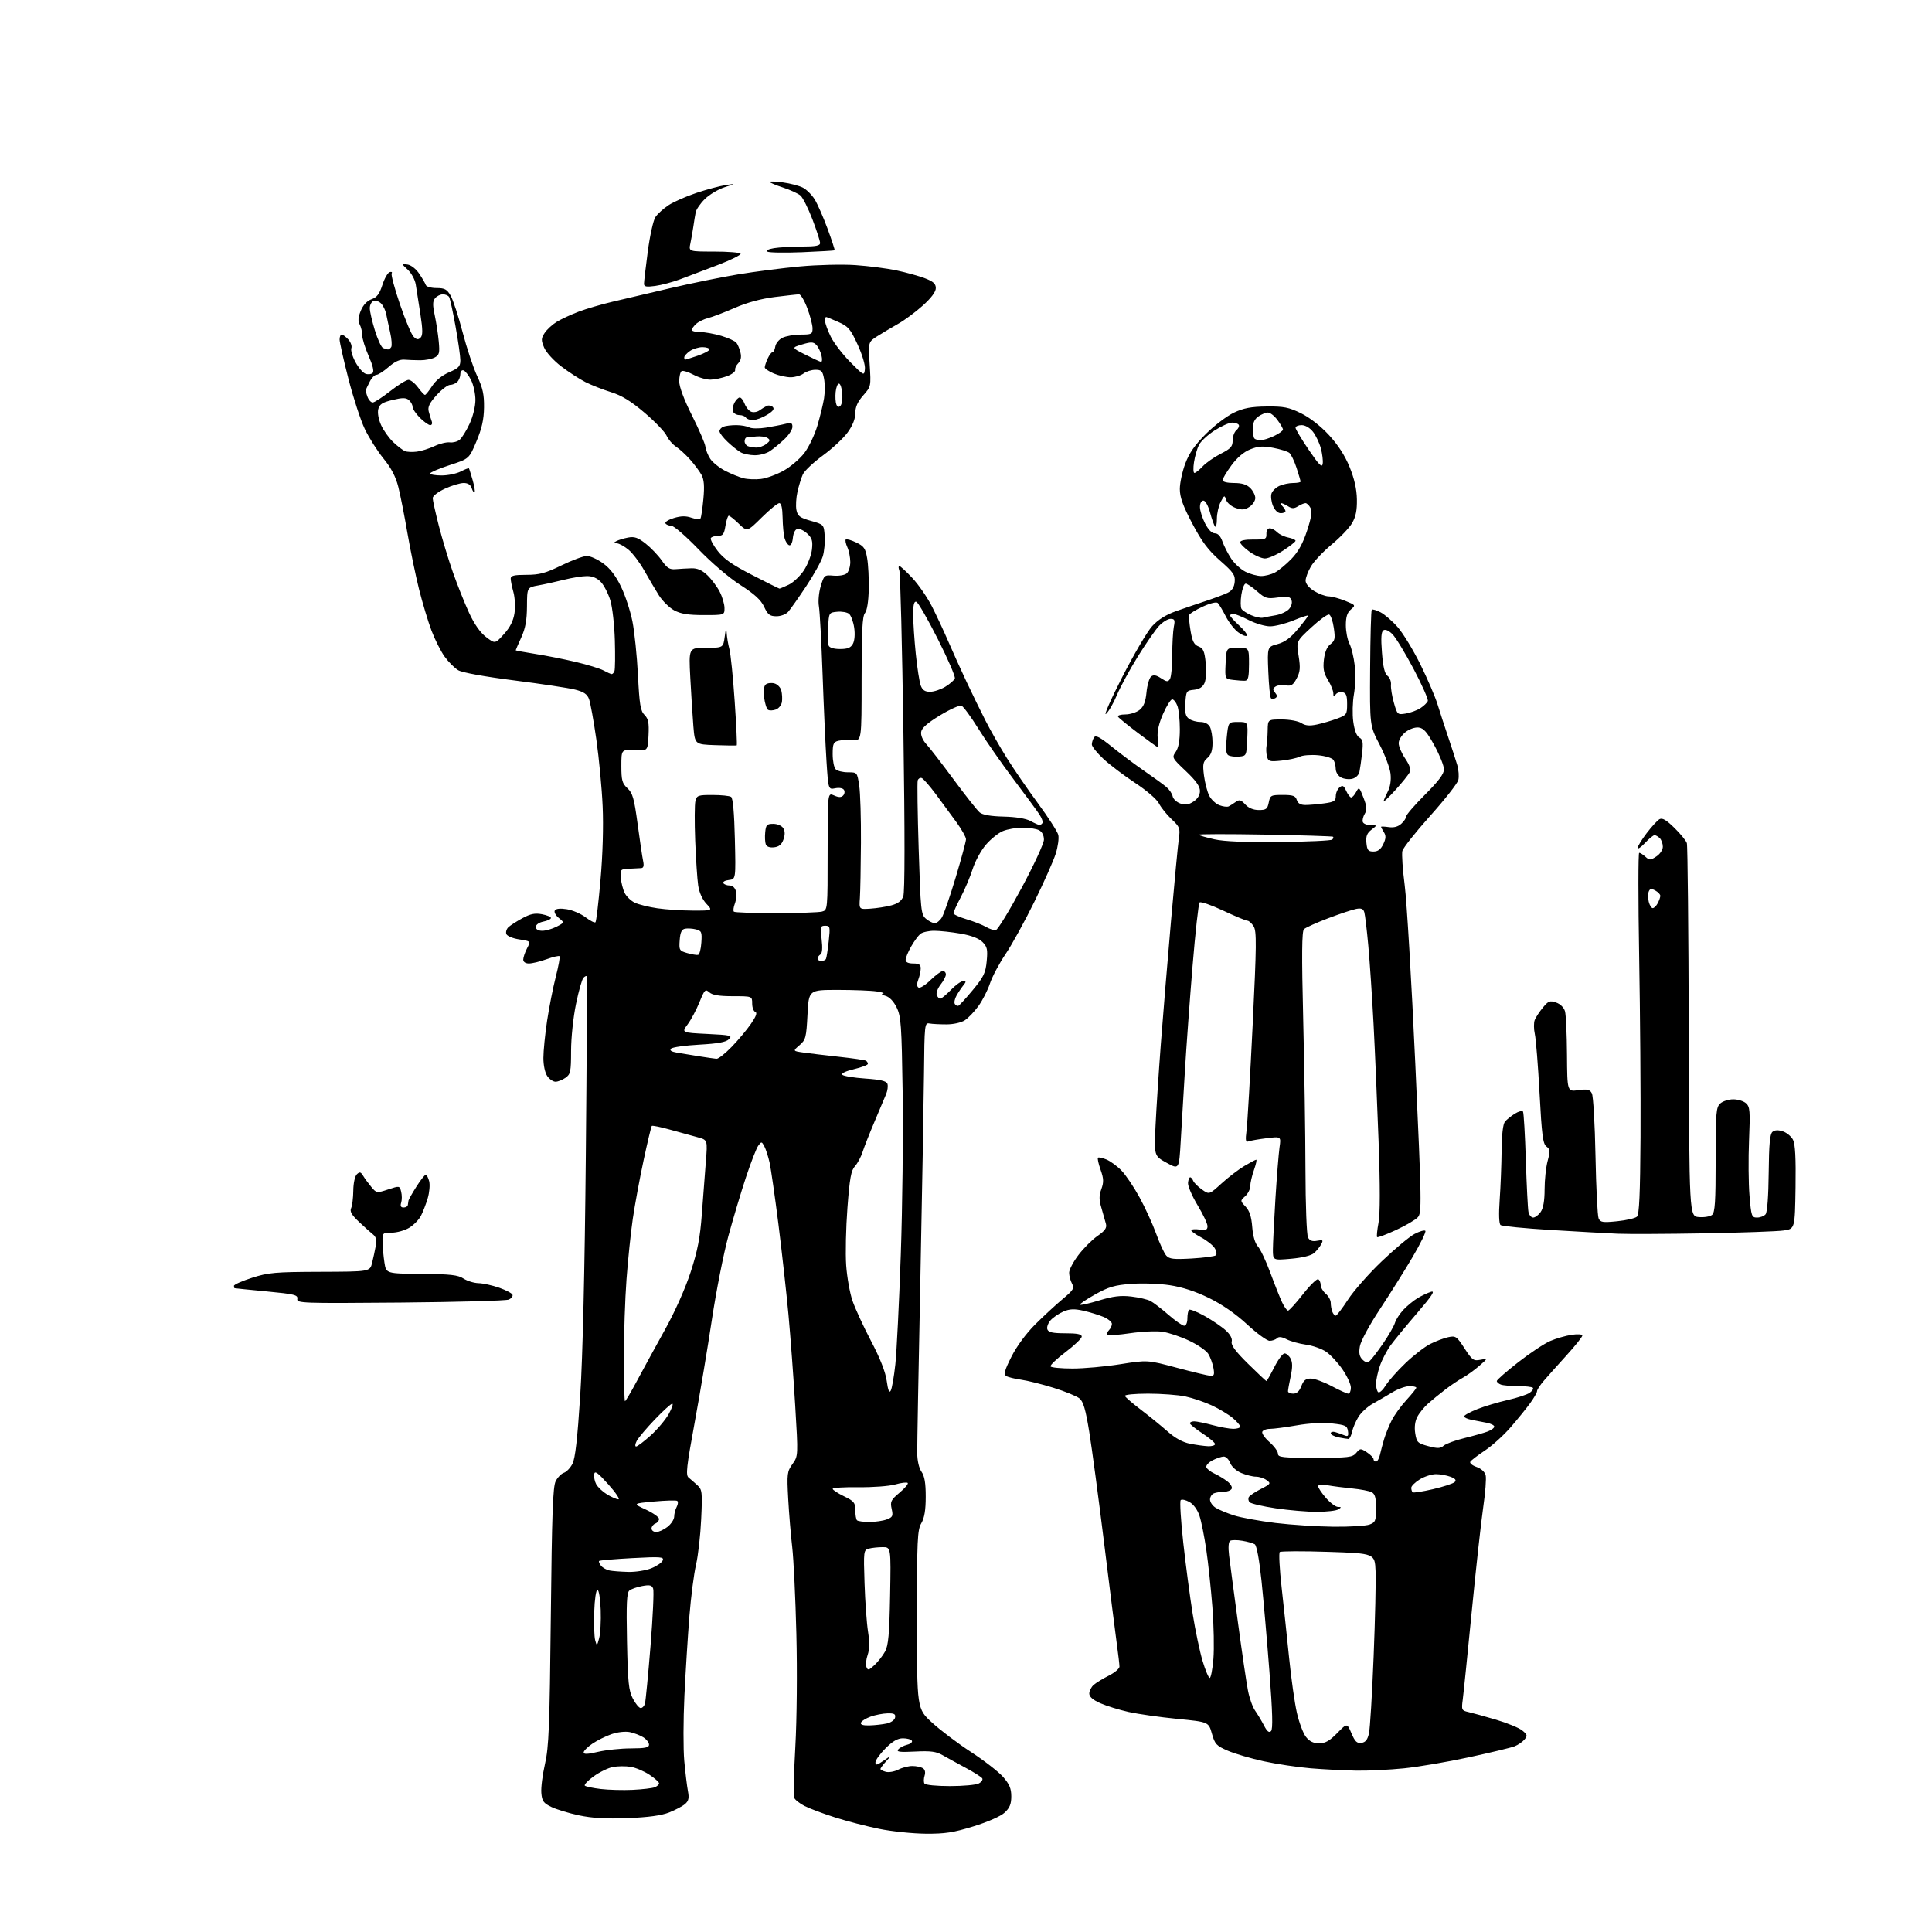 <?xml version="1.0" encoding="UTF-8" standalone="no"?>
<svg 
  version="1.1" 
  xmlns="http://www.w3.org/2000/svg" 
  xmlns:xlink="http://www.w3.org/1999/xlink" 
  xmlns:svg="http://www.w3.org/2000/svg"
  xmlns:rdf="http://www.w3.org/1999/02/22-rdf-syntax-ns#"
  xmlns:cc="http://creativecommons.org/ns#"
  xmlns:dc="http://purl.org/dc/elements/1.1/"
  viewBox="0 0 768 768"
  width="768"
  height="768"
>
<style>svg {background-color: white; }</style>"
<path stroke="none" fill="black" fill-rule="evenodd" d="M367.89,728.92C362.73,728.87 354.45,728.01 349.50,727.00C344.55,726.00 336.68,723.96 332.00,722.47C327.32,720.99 321.87,718.94 319.87,717.93C317.88,716.91 315.99,715.42 315.68,714.60C315.36,713.78 315.58,704.65 316.16,694.31C316.76,683.59 316.94,664.32 316.57,649.50C316.22,635.20 315.47,619.67 314.92,615.00C314.37,610.33 313.65,601.70 313.33,595.83C312.79,585.83 312.89,584.96 315.03,581.96C317.31,578.75 317.31,578.75 316.10,558.63C315.44,547.56 314.23,531.30 313.42,522.50C312.60,513.70 310.80,497.50 309.42,486.50C308.03,475.50 306.45,464.53 305.92,462.12C305.38,459.72 304.44,456.82 303.84,455.69C302.78,453.72 302.68,453.71 301.40,455.46C300.67,456.47 298.49,462.06 296.56,467.89C294.62,473.73 291.47,484.26 289.55,491.30C287.63,498.35 284.69,513.28 283.00,524.50C281.31,535.72 278.22,554.20 276.13,565.56C272.89,583.14 272.54,586.40 273.73,587.36C274.51,587.99 276.07,589.35 277.20,590.38C279.12,592.13 279.23,593.06 278.73,603.88C278.44,610.27 277.52,618.42 276.68,622.00C275.84,625.58 274.66,634.80 274.04,642.50C273.43,650.20 272.54,664.38 272.07,674.00C271.61,683.62 271.58,695.33 272.01,700.00C272.44,704.67 273.10,710.09 273.47,712.03C273.99,714.77 273.73,715.91 272.32,717.13C271.32,717.99 268.48,719.49 266.00,720.48C262.91,721.70 257.74,722.41 249.50,722.73C240.87,723.06 235.43,722.75 230.14,721.63C226.10,720.77 221.15,719.26 219.14,718.28C216.03,716.76 215.45,715.95 215.19,712.70C215.01,710.61 215.67,705.44 216.64,701.20C218.17,694.57 218.49,686.42 218.96,642.50C219.39,601.54 219.78,590.96 220.90,588.77C221.67,587.27 223.14,585.77 224.16,585.45C225.19,585.12 226.71,583.52 227.56,581.88C228.66,579.76 229.54,572.01 230.65,554.70C231.64,539.20 232.44,504.97 232.87,459.50C233.24,420.45 233.42,388.30 233.26,388.07C233.10,387.83 232.50,388.10 231.94,388.66C231.37,389.23 230.03,393.92 228.97,399.10C227.88,404.36 227.02,412.55 227.01,417.69C227.00,426.05 226.80,427.03 224.78,428.44C223.56,429.30 221.78,430.00 220.83,430.00C219.89,430.00 218.41,429.00 217.56,427.78C216.65,426.48 216.00,423.47 216.01,420.53C216.01,417.76 216.67,411.12 217.48,405.76C218.29,400.40 219.84,392.54 220.93,388.30C222.02,384.05 222.69,380.36 222.43,380.10C222.17,379.84 219.83,380.38 217.23,381.32C214.63,382.25 211.49,383.01 210.25,383.00C208.89,383.00 208.00,382.39 208.00,381.45C208.00,380.60 208.67,378.60 209.49,377.01C210.99,374.12 210.99,374.12 206.41,373.43C203.86,373.05 201.60,372.11 201.28,371.30C200.98,370.50 201.35,369.27 202.11,368.56C202.88,367.85 205.37,366.25 207.65,365.01C210.83,363.27 212.65,362.90 215.40,363.42C217.38,363.79 219.00,364.46 219.00,364.92C219.00,365.38 217.65,366.02 216.00,366.35C214.24,366.70 213.00,367.58 213.00,368.48C213.00,369.44 213.93,370.00 215.55,370.00C216.95,370.00 219.52,369.27 221.25,368.37C224.40,366.74 224.40,366.74 222.12,364.90C220.87,363.88 220.16,362.55 220.55,361.92C221.00,361.19 222.71,361.02 225.34,361.44C227.59,361.80 230.94,363.24 232.78,364.65C234.62,366.05 236.39,366.94 236.71,366.62C237.03,366.31 237.93,358.72 238.71,349.77C239.59,339.80 239.92,328.47 239.56,320.50C239.25,313.35 238.12,301.42 237.06,293.98C236.00,286.55 234.68,279.30 234.14,277.87C233.40,275.91 232.03,274.99 228.56,274.12C226.04,273.48 215.15,271.84 204.37,270.47C192.52,268.96 183.73,267.36 182.14,266.42C180.69,265.56 178.25,263.11 176.73,260.99C175.20,258.86 172.86,254.20 171.51,250.63C170.17,247.06 167.96,239.72 166.60,234.32C165.25,228.92 163.17,218.88 161.98,212.00C160.80,205.12 159.17,196.85 158.35,193.60C157.32,189.50 155.53,186.06 152.45,182.28C150.02,179.30 146.68,174.01 145.01,170.53C143.35,167.05 140.42,158.06 138.50,150.56C136.57,143.05 135.00,136.03 135.00,134.96C135.00,133.88 135.38,133.00 135.85,133.00C136.31,133.00 137.49,133.88 138.47,134.96C139.44,136.04 139.99,137.59 139.67,138.41C139.36,139.22 140.09,141.71 141.30,143.95C142.51,146.18 144.33,148.27 145.35,148.60C146.37,148.93 147.63,148.77 148.15,148.25C148.76,147.64 148.17,145.18 146.55,141.52C145.15,138.35 144.00,134.65 144.00,133.31C144.00,131.97 143.54,130.01 142.98,128.96C142.24,127.57 142.37,126.06 143.44,123.48C144.39,121.20 145.93,119.57 147.72,118.94C149.83,118.20 150.86,116.85 152.00,113.29C152.82,110.72 154.13,108.42 154.89,108.18C155.65,107.94 156.02,108.16 155.70,108.67C155.38,109.19 156.86,114.71 158.98,120.93C161.10,127.16 163.54,132.97 164.41,133.84C165.63,135.06 166.26,135.14 167.18,134.22C168.10,133.30 168.08,131.16 167.10,124.77C166.41,120.22 165.58,114.96 165.27,113.07C164.96,111.18 163.54,108.55 162.10,107.22C159.50,104.80 159.50,104.80 161.97,105.15C163.39,105.35 165.37,106.89 166.65,108.80C167.87,110.61 169.05,112.64 169.27,113.30C169.49,113.96 171.40,114.50 173.53,114.50C176.76,114.50 177.67,114.99 179.13,117.50C180.09,119.15 182.23,125.67 183.88,132.00C185.53,138.32 188.14,146.20 189.69,149.50C191.92,154.27 192.48,156.84 192.41,162.00C192.34,166.77 191.54,170.35 189.40,175.44C186.49,182.38 186.49,182.38 178.75,184.89C174.49,186.28 171.00,187.77 171.00,188.20C171.00,188.64 173.05,189.00 175.55,189.00C178.05,189.00 181.47,188.29 183.14,187.43C184.82,186.56 186.29,186.00 186.41,186.18C186.54,186.35 187.20,188.46 187.89,190.85C188.58,193.24 188.92,195.41 188.66,195.67C188.40,195.94 187.89,195.22 187.52,194.08C187.08,192.69 186.02,192.00 184.32,192.00C182.93,192.00 179.58,193.01 176.89,194.24C174.18,195.49 172.00,197.16 172.01,197.99C172.01,198.82 173.11,203.78 174.44,209.00C175.78,214.22 178.29,222.55 180.04,227.50C181.78,232.45 184.65,239.65 186.42,243.50C188.54,248.10 190.87,251.44 193.23,253.23C196.81,255.96 196.81,255.96 200.33,252.06C202.77,249.36 204.06,246.79 204.52,243.73C204.88,241.30 204.69,237.55 204.10,235.41C203.50,233.26 203.01,230.82 203.01,230.00C203.00,228.83 204.36,228.50 209.25,228.50C214.44,228.50 216.81,227.86 223.19,224.75C227.42,222.69 231.96,221.00 233.29,221.00C234.61,221.00 237.53,222.32 239.76,223.94C242.51,225.93 244.80,228.91 246.86,233.19C248.54,236.66 250.58,242.88 251.40,247.00C252.22,251.12 253.21,260.76 253.60,268.40C254.19,280.11 254.61,282.61 256.20,284.20C257.73,285.73 258.04,287.28 257.80,292.30C257.50,298.50 257.50,298.50 252.25,298.22C247.00,297.94 247.00,297.94 247.00,304.52C247.00,310.19 247.33,311.40 249.42,313.34C251.49,315.26 252.08,317.33 253.46,327.54C254.34,334.12 255.33,340.74 255.65,342.25C256.06,344.17 255.82,345.03 254.87,345.09C254.11,345.13 251.93,345.25 250.00,345.34C246.66,345.49 246.51,345.65 246.78,348.92C246.93,350.80 247.61,353.50 248.29,354.91C248.96,356.32 250.78,358.09 252.32,358.83C253.86,359.56 257.91,360.57 261.31,361.06C264.72,361.56 271.07,361.97 275.44,361.98C283.37,362.00 283.37,362.00 280.79,359.25C279.19,357.55 277.95,354.78 277.54,352.00C277.17,349.52 276.64,341.49 276.35,334.14C276.07,326.78 276.11,319.70 276.44,318.39C276.99,316.19 277.53,316.00 283.27,316.02C286.70,316.02 290.01,316.36 290.62,316.77C291.35,317.24 291.88,323.14 292.12,333.50C292.50,349.50 292.50,349.50 289.73,349.82C288.21,349.99 287.23,350.56 287.54,351.07C287.86,351.58 288.98,352.00 290.04,352.00C291.21,352.00 292.19,352.90 292.54,354.29C292.85,355.55 292.66,357.75 292.12,359.19C291.57,360.62 291.40,362.07 291.73,362.40C292.06,362.73 299.57,362.99 308.42,362.99C317.26,362.98 325.51,362.70 326.75,362.37C329.00,361.77 329.00,361.77 329.00,338.40C329.00,315.04 329.00,315.04 331.53,316.19C333.34,317.02 334.36,317.04 335.14,316.26C335.74,315.66 335.90,314.64 335.49,313.99C335.06,313.29 333.62,313.03 332.02,313.35C329.28,313.89 329.28,313.89 328.55,302.70C328.15,296.54 327.45,280.93 326.99,268.00C326.53,255.07 325.87,242.93 325.53,241.00C325.18,239.04 325.50,235.52 326.26,233.00C327.58,228.61 327.70,228.51 331.35,228.83C333.41,229.02 335.75,228.62 336.55,227.96C337.35,227.30 338.00,225.26 338.00,223.42C338.00,221.59 337.48,218.95 336.84,217.54C336.20,216.14 335.92,214.75 336.21,214.45C336.51,214.16 338.37,214.68 340.34,215.63C343.43,217.10 344.04,217.97 344.71,221.92C345.15,224.44 345.43,230.01 345.34,234.29C345.23,239.10 344.66,242.71 343.84,243.70C342.80,244.95 342.50,250.86 342.50,269.91C342.50,294.50 342.50,294.50 339.00,294.21C337.07,294.05 334.49,294.17 333.25,294.48C331.31,294.96 331.00,295.69 331.00,299.82C331.00,302.45 331.54,305.14 332.20,305.80C332.86,306.46 335.05,307.00 337.07,307.00C340.74,307.00 340.75,307.01 341.55,312.25C341.99,315.14 342.30,325.38 342.24,335.00C342.18,344.62 341.99,354.52 341.82,357.00C341.50,361.50 341.50,361.50 346.00,361.21C348.48,361.05 352.21,360.47 354.29,359.91C356.94,359.21 358.38,358.12 359.07,356.33C359.70,354.66 359.72,331.77 359.12,291.13C358.62,256.68 357.89,227.71 357.50,226.75C357.11,225.79 357.11,225.00 357.50,225.00C357.89,225.00 360.22,227.14 362.66,229.75C365.11,232.36 368.60,237.43 370.43,241.00C372.25,244.57 375.19,250.88 376.97,255.00C378.75,259.12 382.00,266.32 384.20,271.00C386.40,275.68 389.80,282.65 391.77,286.50C393.73,290.35 397.52,297.00 400.20,301.28C402.87,305.56 408.43,313.66 412.57,319.28C416.70,324.90 420.35,330.57 420.68,331.88C421.01,333.19 420.55,336.57 419.66,339.38C418.77,342.20 414.94,350.80 411.16,358.50C407.38,366.20 402.23,375.55 399.72,379.27C397.20,383.00 394.41,388.26 393.52,390.95C392.62,393.65 390.57,397.67 388.96,399.89C387.36,402.11 384.92,404.66 383.55,405.56C382.12,406.50 379.00,407.20 376.28,407.20C373.65,407.20 370.60,407.05 369.50,406.85C367.56,406.51 367.49,407.10 367.30,427.00C367.18,438.27 366.52,475.62 365.83,510.00C365.13,544.38 364.58,574.79 364.61,577.58C364.63,580.65 365.31,583.60 366.32,585.05C367.53,586.78 368.00,589.54 367.99,594.97C367.99,600.31 367.48,603.37 366.24,605.50C364.67,608.20 364.50,612.05 364.50,643.88C364.50,679.26 364.50,679.26 370.50,684.76C373.80,687.79 380.77,693.06 386.00,696.46C391.23,699.87 396.96,704.32 398.75,706.36C401.26,709.23 402.00,710.98 402.00,714.08C402.00,717.14 401.37,718.68 399.35,720.55C397.80,721.99 392.69,724.24 386.99,726.00C378.96,728.48 375.65,728.99 367.89,728.92zM251.50,711.50C255.35,711.31 259.29,710.85 260.25,710.47C261.21,710.10 262.00,709.39 262.00,708.91C262.00,708.42 260.26,706.88 258.14,705.47C256.02,704.07 252.67,702.66 250.70,702.34C248.72,702.02 245.56,702.05 243.67,702.40C241.78,702.76 238.34,704.42 236.03,706.10C233.71,707.77 232.12,709.45 232.48,709.82C232.85,710.19 235.71,710.79 238.83,711.16C241.95,711.53 247.65,711.68 251.50,711.50zM377.62,710.00C382.85,710.00 388.01,709.53 389.09,708.95C390.17,708.37 390.79,707.46 390.46,706.93C390.12,706.39 387.15,704.50 383.84,702.73C380.53,700.95 376.40,698.68 374.66,697.69C372.15,696.25 369.92,695.96 363.77,696.27C357.71,696.58 356.25,696.40 357.06,695.43C357.62,694.75 359.21,693.91 360.58,693.57C361.96,693.22 362.81,692.50 362.48,691.97C362.15,691.44 360.56,691.00 358.94,691.00C356.84,691.00 354.85,692.15 352.00,695.00C349.80,697.20 348.00,699.71 348.00,700.57C348.00,701.85 348.59,701.73 351.25,699.89C354.50,697.64 354.50,697.64 352.25,700.14C351.01,701.51 350.00,702.88 350.00,703.20C350.00,703.51 350.97,704.02 352.15,704.33C353.34,704.64 355.57,704.24 357.10,703.45C358.64,702.65 361.16,702.01 362.70,702.02C364.24,702.02 366.11,702.42 366.86,702.89C367.71,703.43 367.96,704.54 367.54,705.87C367.17,707.03 367.15,708.44 367.49,708.99C367.84,709.56 372.31,710.00 377.62,710.00zM539.14,703.86C534.39,703.78 526.23,703.36 521.00,702.93C515.77,702.49 507.37,701.23 502.33,700.13C497.28,699.03 490.88,697.14 488.10,695.95C483.52,693.98 482.93,693.34 481.75,689.14C480.44,684.50 480.44,684.50 467.97,683.28C461.11,682.61 452.42,681.37 448.66,680.54C444.90,679.70 439.84,678.14 437.41,677.06C434.43,675.74 433.00,674.50 433.00,673.21C433.00,672.17 433.79,670.62 434.75,669.77C435.71,668.93 438.41,667.27 440.75,666.10C443.09,664.92 445.00,663.31 445.00,662.52C445.00,661.73 444.55,657.80 443.99,653.79C443.43,649.78 441.16,631.70 438.93,613.62C436.70,595.53 434.02,575.51 432.98,569.12C431.54,560.24 430.62,557.12 429.10,555.89C428.01,555.00 423.38,553.11 418.81,551.68C414.24,550.26 408.44,548.81 405.92,548.46C403.39,548.11 400.72,547.45 399.98,546.99C398.90,546.32 399.32,544.76 402.06,539.32C404.14,535.19 407.86,530.13 411.49,526.50C414.80,523.20 419.70,518.67 422.38,516.43C426.72,512.80 427.13,512.12 426.13,510.24C425.51,509.08 425.00,507.14 425.00,505.92C425.00,504.71 426.67,501.53 428.72,498.85C430.76,496.17 434.17,492.77 436.30,491.29C439.22,489.27 440.03,488.12 439.64,486.56C439.35,485.43 438.55,482.59 437.86,480.26C436.86,476.91 436.85,475.31 437.81,472.66C438.80,469.91 438.74,468.53 437.50,465.00C436.66,462.63 436.19,460.47 436.46,460.21C436.72,459.95 438.24,460.27 439.84,460.93C441.43,461.59 444.12,463.57 445.81,465.32C447.51,467.07 450.72,471.83 452.95,475.91C455.19,479.98 458.17,486.50 459.58,490.40C460.98,494.30 462.80,498.23 463.62,499.13C464.85,500.50 466.57,500.69 473.80,500.27C478.59,499.99 482.87,499.42 483.33,499.00C483.79,498.58 483.57,497.29 482.85,496.13C482.13,494.98 479.65,493.03 477.34,491.81C475.03,490.58 473.32,489.30 473.53,488.96C473.74,488.61 475.28,488.53 476.96,488.78C479.39,489.14 480.00,488.86 480.00,487.42C480.00,486.43 478.22,482.67 476.04,479.06C473.86,475.45 472.16,471.49 472.25,470.25C472.35,469.01 472.73,468.00 473.11,468.00C473.48,468.00 474.02,468.62 474.31,469.38C474.60,470.13 476.16,471.69 477.76,472.83C480.68,474.91 480.68,474.91 485.59,470.43C488.29,467.97 492.38,464.84 494.68,463.48C496.98,462.11 499.09,461.00 499.38,461.00C499.67,461.00 499.26,462.86 498.46,465.13C497.66,467.39 497.00,470.25 497.00,471.47C497.00,472.69 496.09,474.51 494.98,475.51C492.97,477.34 492.97,477.34 495.15,479.66C496.71,481.32 497.46,483.63 497.78,487.74C498.07,491.40 498.89,494.23 500.05,495.50C501.05,496.60 503.27,501.31 504.99,505.96C506.70,510.61 508.80,515.89 509.66,517.71C510.52,519.52 511.59,521.00 512.02,521.00C512.46,521.00 515.13,518.06 517.95,514.47C520.77,510.87 523.52,508.20 524.04,508.53C524.57,508.85 525.00,509.89 525.00,510.84C525.00,511.78 525.90,513.33 527.00,514.27C528.10,515.21 529.00,516.85 529.00,517.91C529.00,518.97 529.27,520.55 529.61,521.42C529.94,522.29 530.55,523.00 530.97,523.00C531.38,523.00 533.57,520.14 535.83,516.65C538.09,513.16 544.13,506.29 549.26,501.40C554.39,496.50 560.24,491.62 562.25,490.54C564.27,489.47 566.23,488.89 566.60,489.27C566.97,489.64 564.68,494.35 561.51,499.72C558.34,505.10 552.48,514.45 548.48,520.50C544.36,526.73 540.94,533.08 540.58,535.15C540.11,537.83 540.38,539.24 541.58,540.44C542.75,541.61 543.57,541.77 544.48,541.02C545.17,540.44 547.55,537.33 549.77,534.11C551.98,530.89 554.11,527.18 554.51,525.87C554.90,524.57 556.41,522.23 557.86,520.68C559.31,519.13 561.85,517.04 563.50,516.04C565.15,515.05 567.56,513.91 568.85,513.51C570.62,512.98 569.24,515.09 563.35,521.94C559.03,526.97 554.28,532.75 552.79,534.79C551.30,536.83 549.39,540.49 548.54,542.93C547.69,545.36 547.00,548.60 547.00,550.12C547.00,551.64 547.41,553.14 547.91,553.45C548.42,553.76 549.75,552.52 550.88,550.69C552.01,548.86 555.56,544.86 558.76,541.81C561.97,538.75 566.37,535.35 568.54,534.25C570.72,533.15 573.93,531.94 575.67,531.56C578.65,530.92 579.04,531.19 582.17,536.00C585.21,540.69 585.76,541.08 588.49,540.54C591.48,539.95 591.48,539.95 587.99,542.99C586.07,544.66 583.15,546.76 581.50,547.67C579.85,548.57 576.70,550.69 574.50,552.38C572.30,554.06 569.22,556.58 567.66,557.97C566.10,559.36 564.18,561.73 563.40,563.23C562.48,564.99 562.19,567.32 562.58,569.80C563.15,573.35 563.54,573.73 567.73,574.85C571.47,575.85 572.56,575.82 573.89,574.68C574.77,573.91 578.49,572.55 582.14,571.66C585.80,570.76 589.96,569.58 591.39,569.04C592.83,568.50 594.00,567.62 594.00,567.10C594.00,566.58 592.65,565.90 591.00,565.58C589.35,565.26 586.65,564.74 585.00,564.42C583.35,564.10 582.00,563.48 582.00,563.04C582.00,562.59 584.36,561.30 587.25,560.15C590.14,559.01 595.58,557.38 599.34,556.53C603.10,555.68 607.04,554.39 608.08,553.65C609.13,552.92 609.69,552.02 609.33,551.66C608.96,551.30 606.30,551.00 603.42,551.00C600.53,551.00 597.45,550.73 596.58,550.39C595.71,550.06 595.00,549.42 595.00,548.98C595.00,548.53 598.83,545.18 603.51,541.52C608.18,537.87 613.92,534.06 616.26,533.06C618.59,532.06 622.41,530.96 624.75,530.61C627.16,530.25 629.00,530.38 629.00,530.91C629.00,531.42 626.19,534.95 622.75,538.74C619.31,542.53 615.26,547.06 613.75,548.81C612.24,550.55 611.00,552.44 611.00,553.00C611.00,553.56 609.76,555.72 608.25,557.80C606.74,559.88 603.25,564.18 600.50,567.36C597.75,570.54 593.16,574.69 590.29,576.59C587.43,578.49 584.81,580.50 584.47,581.05C584.13,581.60 585.24,582.54 586.93,583.13C588.76,583.77 590.24,585.10 590.57,586.43C590.88,587.66 590.45,593.35 589.61,599.08C588.77,604.81 586.72,623.45 585.05,640.50C583.38,657.55 581.76,673.40 581.45,675.72C580.92,679.70 581.04,679.97 583.69,680.56C585.24,680.91 590.16,682.27 594.64,683.59C599.11,684.91 603.82,686.84 605.10,687.88C607.17,689.55 607.27,689.97 606.01,691.49C605.22,692.43 603.44,693.65 602.04,694.20C600.64,694.74 592.52,696.69 584.00,698.53C575.48,700.38 563.84,702.36 558.14,702.94C552.45,703.52 543.90,703.94 539.14,703.86zM237.75,696.38C240.91,695.64 246.76,695.02 250.75,695.02C256.47,695.00 258.00,694.69 258.00,693.52C258.00,692.71 256.99,691.40 255.75,690.62C254.51,689.84 252.10,688.91 250.40,688.55C248.60,688.18 245.55,688.51 243.11,689.35C240.81,690.14 237.37,691.85 235.47,693.15C233.57,694.44 232.01,696.00 232.01,696.62C232.00,697.42 233.65,697.35 237.75,696.38zM524.37,693.00C526.82,693.00 528.54,692.03 531.54,688.96C535.49,684.92 535.49,684.92 537.23,689.03C538.63,692.32 539.42,693.08 541.20,692.82C542.83,692.59 543.63,691.56 544.19,689.00C544.62,687.08 545.45,673.35 546.04,658.50C546.64,643.65 546.98,628.35 546.81,624.50C546.50,617.50 546.50,617.50 528.00,616.88C517.83,616.55 509.15,616.58 508.73,616.95C508.31,617.33 508.64,623.68 509.47,631.07C510.29,638.46 511.64,651.11 512.46,659.18C513.27,667.25 514.66,677.02 515.54,680.88C516.42,684.75 518.04,689.05 519.14,690.45C520.55,692.24 522.11,693.00 524.37,693.00zM505.26,688.14C506.04,687.36 505.86,680.74 504.62,664.50C503.67,652.09 502.25,635.80 501.46,628.29C500.58,619.91 499.54,614.33 498.78,613.86C498.10,613.44 495.86,612.81 493.81,612.47C491.75,612.12 489.60,612.13 489.01,612.49C488.35,612.90 488.19,615.09 488.58,618.32C488.92,621.17 490.51,633.17 492.11,645.00C493.70,656.83 495.49,668.98 496.08,672.00C496.66,675.02 497.94,678.62 498.92,680.00C499.89,681.38 501.47,684.01 502.43,685.86C503.68,688.29 504.47,688.93 505.26,688.14zM345.67,685.88C347.77,685.82 350.84,685.48 352.49,685.12C354.19,684.76 355.62,683.74 355.81,682.74C356.08,681.36 355.47,681.02 352.82,681.08C351.00,681.12 347.95,681.71 346.06,682.39C344.17,683.08 342.44,684.17 342.23,684.82C341.97,685.60 343.12,685.96 345.67,685.88zM254.68,678.97C255.33,678.99 256.09,678.21 256.37,677.25C256.65,676.29 257.65,665.98 258.59,654.35C259.52,642.72 260.00,632.43 259.64,631.49C259.11,630.11 258.26,629.92 255.24,630.48C253.18,630.86 250.90,631.67 250.18,632.27C249.14,633.13 248.94,637.46 249.24,652.43C249.58,668.84 249.90,672.02 251.57,675.22C252.63,677.26 254.03,678.95 254.68,678.97zM480.88,667.00C481.34,667.00 481.99,663.63 482.34,659.52C482.69,655.41 482.51,646.07 481.94,638.77C481.37,631.47 480.28,621.23 479.51,616.00C478.75,610.77 477.53,604.72 476.81,602.54C476.01,600.13 474.44,597.98 472.81,597.06C471.33,596.23 469.77,595.90 469.35,596.32C468.92,596.74 469.39,604.38 470.37,613.29C471.36,622.21 473.04,634.90 474.10,641.50C475.15,648.10 476.93,656.54 478.04,660.25C479.15,663.96 480.43,667.00 480.88,667.00zM347.62,661.90C349.03,660.58 350.93,658.15 351.83,656.50C353.14,654.09 353.54,649.70 353.83,634.25C354.18,615.00 354.18,615.00 350.84,615.01C349.00,615.02 346.54,615.28 345.37,615.60C343.30,616.15 343.25,616.57 343.67,629.34C343.90,636.58 344.53,645.24 345.05,648.59C345.71,652.80 345.66,655.67 344.90,657.86C344.29,659.60 344.08,661.76 344.42,662.66C344.97,664.09 345.38,663.99 347.62,661.90zM238.17,651.21C238.67,649.40 238.95,644.33 238.79,639.95C238.63,635.50 238.06,631.99 237.50,631.99C236.93,631.99 236.37,635.77 236.21,640.74C236.04,645.56 236.22,650.62 236.59,652.00C237.26,654.45 237.29,654.44 238.17,651.21zM249.73,624.86C252.61,624.94 256.73,624.29 258.90,623.42C261.07,622.55 263.12,621.14 263.45,620.27C263.99,618.86 262.68,618.77 251.33,619.37C244.34,619.75 238.41,620.25 238.16,620.50C237.92,620.75 238.26,621.61 238.93,622.42C239.60,623.22 241.13,624.07 242.32,624.30C243.52,624.54 246.85,624.79 249.73,624.86zM260.87,609.00C261.89,609.00 263.92,608.07 265.37,606.93C266.81,605.79 268.00,603.96 268.00,602.86C268.00,601.77 268.45,600.03 269.00,598.99C269.55,597.96 269.63,596.89 269.18,596.61C268.73,596.33 264.57,596.45 259.93,596.88C251.50,597.66 251.50,597.66 256.73,600.08C259.60,601.41 261.96,603.08 261.98,603.78C261.99,604.49 261.32,605.32 260.50,605.64C259.68,605.95 259.00,606.84 259.00,607.61C259.00,608.37 259.84,609.00 260.87,609.00zM530.18,606.89C536.61,606.95 543.02,606.56 544.43,606.02C546.76,605.14 547.00,604.53 547.00,599.56C547.00,595.34 546.59,593.86 545.25,593.17C544.29,592.67 540.80,592.00 537.50,591.68C534.20,591.36 529.81,590.79 527.75,590.42C525.28,589.97 524.00,590.11 524.00,590.83C524.00,591.44 525.40,593.52 527.10,595.47C528.81,597.41 530.95,599.01 531.85,599.02C533.28,599.03 533.30,599.16 532.00,600.00C531.17,600.53 527.35,600.97 523.50,600.98C519.65,600.98 512.29,600.35 507.14,599.58C501.99,598.81 497.32,597.72 496.77,597.17C496.22,596.62 496.08,595.68 496.45,595.07C496.83,594.47 498.99,593.02 501.26,591.87C505.14,589.89 505.28,589.67 503.50,588.38C502.47,587.62 500.56,587.00 499.28,587.00C497.99,587.00 495.37,586.35 493.46,585.55C491.46,584.71 489.58,583.02 489.02,581.55C488.49,580.15 487.34,579.00 486.48,579.00C485.61,579.00 483.59,579.68 481.98,580.51C480.38,581.34 479.29,582.58 479.55,583.27C479.82,583.96 481.26,585.09 482.77,585.77C484.27,586.46 486.58,587.85 487.89,588.87C489.23,589.91 489.98,591.23 489.58,591.86C489.20,592.49 487.82,593.00 486.52,593.00C485.23,593.00 483.45,593.27 482.58,593.61C481.71,593.94 481.00,595.06 481.00,596.08C481.00,597.11 482.01,598.59 483.25,599.36C484.49,600.14 487.76,601.50 490.52,602.39C493.28,603.28 500.71,604.63 507.02,605.40C513.33,606.16 523.76,606.83 530.18,606.89zM345.60,605.00C347.95,605.00 351.06,604.55 352.51,603.99C354.86,603.10 355.08,602.63 354.45,599.79C353.82,596.92 354.15,596.25 357.60,593.35C359.72,591.57 361.17,589.84 360.83,589.49C360.48,589.15 358.24,589.42 355.85,590.10C353.46,590.77 346.89,591.26 341.25,591.19C335.61,591.12 331.00,591.40 331.00,591.83C331.00,592.25 333.02,593.59 335.50,594.79C339.50,596.73 340.00,597.34 340.00,600.32C340.00,602.16 340.30,603.97 340.67,604.33C341.03,604.70 343.25,605.00 345.60,605.00zM245.82,596.00C246.55,596.00 244.75,593.33 241.82,590.06C237.61,585.35 236.43,584.51 236.19,586.01C236.02,587.05 236.38,588.84 237.00,590.00C237.62,591.16 239.56,592.98 241.31,594.05C243.07,595.12 245.09,595.99 245.82,596.00zM569.62,591.97C573.78,591.00 577.67,589.73 578.26,589.14C579.02,588.38 578.53,587.77 576.60,587.04C575.10,586.47 572.49,586.00 570.80,586.00C569.12,586.00 566.22,586.94 564.37,588.08C562.52,589.23 561.00,590.73 561.00,591.41C561.00,592.10 561.24,592.91 561.53,593.20C561.82,593.49 565.47,592.94 569.62,591.97zM546.98,581.00C547.52,581.00 548.24,579.76 548.57,578.25C548.91,576.74 549.65,573.92 550.23,572.00C550.80,570.08 552.14,566.77 553.21,564.65C554.27,562.53 556.91,558.88 559.07,556.54C561.23,554.19 563.00,551.99 563.00,551.64C563.00,551.29 561.76,551.01 560.25,551.02C558.74,551.03 555.70,552.13 553.50,553.46C551.30,554.80 547.79,556.84 545.71,557.99C543.63,559.14 541.05,561.51 539.99,563.25C538.93,564.99 537.79,567.67 537.45,569.21C537.12,570.74 536.48,572.00 536.05,572.00C535.61,572.00 533.84,571.72 532.12,571.38C530.41,571.03 529.00,570.30 529.00,569.76C529.00,569.21 529.79,568.99 530.75,569.27C531.71,569.55 533.33,570.11 534.34,570.53C535.86,571.15 536.12,570.87 535.84,568.89C535.54,566.76 534.84,566.43 529.50,565.85C525.83,565.45 520.39,565.74 515.50,566.60C511.10,567.37 506.30,568.00 504.83,568.00C503.37,568.00 501.99,568.54 501.77,569.19C501.55,569.85 502.86,571.70 504.69,573.30C506.51,574.90 508.00,576.95 508.00,577.85C508.00,579.31 509.72,579.50 522.75,579.50C536.15,579.50 537.65,579.32 539.12,577.55C540.67,575.69 540.86,575.68 543.37,577.32C544.82,578.27 546.00,579.49 546.00,580.02C546.00,580.56 546.44,581.00 546.98,581.00zM252.86,575.00C253.37,575.00 255.97,573.03 258.64,570.63C261.31,568.22 264.54,564.40 265.81,562.13C267.09,559.86 267.72,558.00 267.22,558.00C266.72,558.00 263.62,560.81 260.32,564.25C257.03,567.69 253.79,571.51 253.13,572.75C252.47,573.99 252.35,575.00 252.86,575.00zM480.25,574.89C481.76,574.95 483.00,574.57 483.00,574.04C483.00,573.51 480.75,571.61 478.00,569.81C475.25,568.01 473.00,566.19 473.00,565.77C473.00,565.34 473.79,565.01 474.75,565.01C475.71,565.02 478.98,565.69 482.00,566.50C485.02,567.31 488.74,567.98 490.25,567.99C491.76,567.99 493.00,567.59 493.00,567.09C493.00,566.59 491.66,565.05 490.02,563.67C488.38,562.29 484.67,560.06 481.77,558.70C478.87,557.34 474.12,555.73 471.20,555.11C468.29,554.50 461.61,554.00 456.37,554.00C451.06,554.00 446.98,554.40 447.17,554.91C447.35,555.41 450.20,557.87 453.50,560.38C456.80,562.88 461.56,566.76 464.09,568.99C467.15,571.70 470.14,573.34 473.09,573.91C475.51,574.39 478.74,574.83 480.25,574.89zM248.45,557.00C248.69,557.00 250.88,553.29 253.30,548.75C255.73,544.21 260.71,535.10 264.37,528.50C268.35,521.33 272.45,512.12 274.56,505.62C277.32,497.12 278.29,492.10 278.99,482.62C279.48,475.96 280.20,466.60 280.58,461.83C281.28,453.15 281.28,453.15 277.39,452.09C275.25,451.51 270.36,450.16 266.51,449.09C262.67,448.01 259.34,447.33 259.10,447.57C258.87,447.80 257.40,453.93 255.85,461.19C254.29,468.45 252.36,478.92 251.55,484.45C250.74,489.98 249.62,500.80 249.05,508.50C248.47,516.20 248.01,530.26 248.00,539.75C248.00,549.24 248.20,557.00 248.45,557.00zM354.09,552.80C354.56,551.96 355.38,547.27 355.91,542.38C356.44,537.50 357.41,517.95 358.07,498.94C358.73,479.93 359.07,450.89 358.82,434.40C358.41,407.35 358.18,404.04 356.43,400.48C355.22,398.01 353.57,396.30 352.00,395.87C350.62,395.50 350.18,395.09 351.00,394.96C351.82,394.82 350.70,394.44 348.50,394.11C346.30,393.77 339.32,393.50 333.00,393.50C321.50,393.50 321.50,393.50 320.99,403.34C320.52,412.47 320.29,413.35 317.81,415.49C315.13,417.79 315.13,417.79 319.31,418.39C321.62,418.72 327.99,419.48 333.47,420.08C338.96,420.67 343.80,421.38 344.22,421.64C344.65,421.90 345.00,422.47 345.00,422.90C345.00,423.33 342.51,424.28 339.47,425.01C336.10,425.81 334.30,426.70 334.85,427.25C335.36,427.76 339.46,428.43 343.98,428.74C349.96,429.15 352.33,429.70 352.75,430.80C353.07,431.62 352.85,433.47 352.26,434.90C351.68,436.33 349.60,441.27 347.64,445.87C345.68,450.48 343.55,455.88 342.91,457.87C342.28,459.87 340.90,462.44 339.86,463.59C338.31,465.28 337.76,468.34 336.87,480.09C336.27,488.01 336.04,498.32 336.37,503.00C336.70,507.68 337.82,514.00 338.87,517.06C339.92,520.12 343.24,527.34 346.26,533.09C349.88,539.98 352.00,545.40 352.49,548.95C353.01,552.73 353.49,553.88 354.09,552.80zM514.09,554.00C515.49,554.00 516.55,553.01 517.31,551.00C518.17,548.71 519.06,548.00 521.08,548.00C522.53,548.00 526.25,549.35 529.34,551.00C532.43,552.65 535.42,554.00 535.98,554.00C536.54,554.00 537.00,552.92 537.00,551.61C537.00,550.29 535.50,547.03 533.66,544.36C531.83,541.69 528.90,538.53 527.15,537.34C525.41,536.16 521.79,534.88 519.12,534.52C516.45,534.15 513.00,533.19 511.46,532.39C509.54,531.40 508.33,531.27 507.63,531.97C507.06,532.54 505.74,533.00 504.70,533.00C503.65,533.00 499.63,530.06 495.75,526.47C491.19,522.25 485.84,518.55 480.60,515.98C475.23,513.35 469.97,511.64 465.00,510.89C460.88,510.26 453.96,510.03 449.64,510.36C443.11,510.85 440.67,511.57 435.31,514.57C431.76,516.56 429.06,518.39 429.32,518.65C429.58,518.91 433.03,518.14 436.99,516.93C442.50,515.26 445.49,514.90 449.70,515.39C452.73,515.75 456.18,516.55 457.36,517.18C458.53,517.80 461.74,520.27 464.48,522.66C467.22,525.05 470.04,527.00 470.73,527.00C471.46,527.00 472.00,525.79 472.00,524.17C472.00,522.61 472.29,521.04 472.65,520.68C473.01,520.32 475.82,521.44 478.90,523.16C481.98,524.89 485.76,527.46 487.30,528.89C489.10,530.55 489.93,532.15 489.62,533.35C489.27,534.69 491.12,537.19 496.11,542.11C499.95,545.90 503.25,549.00 503.43,549.00C503.61,549.00 505.01,546.52 506.54,543.50C508.07,540.48 509.91,538.00 510.63,538.00C511.34,538.00 512.43,538.93 513.03,540.06C513.83,541.55 513.84,543.52 513.07,547.11C512.48,549.85 512.00,552.53 512.00,553.05C512.00,553.57 512.94,554.00 514.09,554.00zM481.23,546.92C482.64,546.98 482.84,546.41 482.35,543.75C482.02,541.96 481.10,539.45 480.30,538.17C479.51,536.89 476.10,534.55 472.74,532.96C469.39,531.37 464.62,529.77 462.16,529.40C459.70,529.03 453.90,529.29 449.29,529.97C444.67,530.66 440.61,530.94 440.26,530.60C439.92,530.25 440.17,529.43 440.82,528.78C441.47,528.13 442.00,526.99 442.00,526.25C442.00,525.51 440.47,524.26 438.59,523.47C436.72,522.69 433.11,521.58 430.58,521.02C427.04,520.22 425.22,520.30 422.74,521.35C420.96,522.11 418.66,523.67 417.63,524.82C416.60,525.98 416.02,527.62 416.35,528.46C416.79,529.63 418.52,530.00 423.47,530.00C428.20,530.00 430.00,530.36 430.00,531.31C430.00,532.04 427.10,534.82 423.55,537.50C420.01,540.18 417.34,542.73 417.61,543.18C417.89,543.63 421.80,544.00 426.31,544.01C430.81,544.02 439.37,543.25 445.32,542.30C456.14,540.59 456.14,540.59 467.82,543.71C474.24,545.43 480.28,546.87 481.23,546.92zM159.19,517.79C119.92,518.12 117.90,518.05 118.19,516.35C118.47,514.75 117.11,514.42 106.00,513.36C99.12,512.70 93.39,512.13 93.25,512.08C93.11,512.04 93.00,511.61 93.00,511.13C93.00,510.64 96.23,509.21 100.19,507.94C106.66,505.86 109.33,505.62 127.21,505.56C147.06,505.50 147.06,505.50 147.92,502.00C148.40,500.07 149.05,497.04 149.37,495.26C149.78,492.96 149.48,491.66 148.34,490.76C147.46,490.07 144.95,487.82 142.76,485.76C139.76,482.94 138.98,481.58 139.58,480.26C140.02,479.29 140.41,476.16 140.44,473.30C140.47,470.31 141.08,467.55 141.85,466.80C142.97,465.73 143.41,465.83 144.35,467.39C144.98,468.44 146.44,470.42 147.59,471.81C149.66,474.30 149.76,474.32 154.28,472.83C158.84,471.33 158.87,471.33 159.47,473.74C159.81,475.08 159.81,477.03 159.47,478.09C159.05,479.42 159.34,480.00 160.43,480.00C161.29,480.00 162.06,479.55 162.12,479.00C162.19,478.45 162.31,477.66 162.38,477.25C162.44,476.84 163.85,474.36 165.50,471.75C167.15,469.14 168.83,467.00 169.23,467.00C169.63,467.00 170.25,468.17 170.61,469.59C170.97,471.02 170.70,474.05 170.02,476.34C169.34,478.63 168.13,481.76 167.34,483.29C166.55,484.83 164.46,486.97 162.70,488.04C160.94,489.11 157.81,489.99 155.75,490.00C152.07,490.00 152.00,490.07 152.07,493.75C152.11,495.81 152.45,499.47 152.82,501.88C153.50,506.27 153.50,506.27 167.54,506.38C179.10,506.48 182.06,506.81 184.26,508.25C185.73,509.21 188.41,510.03 190.21,510.08C192.02,510.12 195.72,510.94 198.44,511.89C201.15,512.85 203.54,514.11 203.73,514.69C203.93,515.28 203.28,516.13 202.29,516.59C201.31,517.06 181.91,517.59 159.19,517.79zM513.25,500.37C506.00,501.01 506.00,501.01 506.00,496.76C506.01,494.42 506.46,485.30 507.00,476.50C507.55,467.70 508.29,458.53 508.63,456.12C509.27,451.74 509.27,451.74 503.48,452.46C500.29,452.86 497.06,453.42 496.29,453.72C495.17,454.15 495.02,453.31 495.52,449.38C495.87,446.69 496.96,427.85 497.95,407.50C499.50,375.69 499.56,370.18 498.35,368.25C497.58,367.01 496.47,366.00 495.87,366.00C495.28,366.00 490.93,364.19 486.22,361.98C481.50,359.77 477.29,358.31 476.86,358.74C476.42,359.18 475.17,370.55 474.06,384.01C472.95,397.48 471.59,416.15 471.03,425.50C470.47,434.85 469.71,447.55 469.35,453.72C468.70,464.95 468.70,464.95 463.74,462.22C458.78,459.50 458.78,459.50 459.34,447.50C459.65,440.90 460.60,426.27 461.45,415.00C462.31,403.73 464.13,381.68 465.50,366.00C466.87,350.32 468.28,335.58 468.62,333.23C469.19,329.28 468.96,328.70 465.73,325.66C463.81,323.84 461.55,321.03 460.71,319.40C459.83,317.70 455.78,314.21 451.19,311.19C446.80,308.30 441.13,304.00 438.60,301.65C436.07,299.29 434.01,296.72 434.02,295.93C434.02,295.14 434.42,293.89 434.89,293.15C435.54,292.11 437.22,292.99 442.12,296.95C445.63,299.78 451.43,304.10 455.00,306.56C458.57,309.02 462.46,311.84 463.64,312.84C464.82,313.83 465.95,315.50 466.15,316.55C466.35,317.60 467.72,318.88 469.18,319.40C471.19,320.10 472.48,319.92 474.42,318.64C476.08,317.55 477.00,316.04 477.00,314.39C477.00,312.57 475.36,310.28 471.38,306.51C465.89,301.32 465.79,301.13 467.38,298.87C468.48,297.29 469.00,294.42 469.00,289.84C469.00,286.15 468.56,281.98 468.02,280.57C467.49,279.15 466.56,278.00 465.97,278.00C465.38,278.00 463.75,280.57 462.36,283.72C460.68,287.52 459.95,290.71 460.19,293.22C460.39,295.30 460.39,297.00 460.20,297.00C460.01,297.00 456.51,294.49 452.43,291.42C448.35,288.35 444.76,285.42 444.45,284.92C444.14,284.41 445.43,284.00 447.33,284.00C449.23,284.00 451.79,283.18 453.02,282.19C454.64,280.87 455.39,278.96 455.75,275.20C456.03,272.36 456.84,269.55 457.56,268.95C458.52,268.15 459.57,268.32 461.52,269.60C463.77,271.08 464.31,271.13 465.07,269.92C465.56,269.14 465.98,264.84 465.98,260.37C465.99,255.91 466.28,250.84 466.62,249.12C467.15,246.49 466.95,246.00 465.31,246.00C464.25,246.00 462.21,247.24 460.78,248.75C459.35,250.26 455.53,255.78 452.29,261.00C449.05,266.23 445.32,273.10 444.00,276.27C442.69,279.44 440.74,282.82 439.68,283.77C438.61,284.72 441.51,278.13 446.12,269.12C450.73,260.11 456.07,251.01 458.00,248.90C460.35,246.33 463.47,244.37 467.50,242.94C470.80,241.77 476.20,239.93 479.50,238.84C482.80,237.75 486.62,236.32 488.00,235.65C489.73,234.81 490.59,233.48 490.81,231.33C491.07,228.61 490.33,227.53 485.01,222.86C480.28,218.71 477.79,215.38 473.95,208.11C470.23,201.05 469.00,197.64 469.00,194.39C469.00,192.02 469.97,187.47 471.16,184.29C472.74,180.07 474.98,176.86 479.41,172.45C482.76,169.12 487.75,165.34 490.50,164.04C494.38,162.21 497.30,161.66 503.50,161.59C510.33,161.51 512.33,161.91 517.18,164.29C520.63,165.98 524.98,169.37 528.28,172.94C531.88,176.83 534.64,181.10 536.49,185.65C538.38,190.29 539.32,194.44 539.39,198.50C539.47,202.87 538.95,205.44 537.46,207.96C536.35,209.87 532.69,213.69 529.34,216.46C526.00,219.23 522.30,223.14 521.13,225.14C519.96,227.14 519.00,229.69 519.00,230.80C519.00,232.03 520.33,233.66 522.37,234.92C524.22,236.06 526.81,237.03 528.12,237.06C529.43,237.09 532.41,237.89 534.75,238.84C538.91,240.53 538.95,240.60 537.00,242.27C535.54,243.52 535.00,245.22 535.00,248.54C535.00,251.05 535.64,254.34 536.43,255.86C537.22,257.38 538.16,261.30 538.53,264.56C538.90,267.83 538.75,272.98 538.21,276.00C537.67,279.02 537.55,283.92 537.95,286.87C538.41,290.30 539.28,292.58 540.36,293.18C541.74,293.95 541.94,295.08 541.47,299.31C541.14,302.17 540.67,305.51 540.42,306.73C540.16,308.05 538.98,309.22 537.58,309.57C536.26,309.90 534.24,309.67 533.09,309.05C531.94,308.43 530.99,306.93 530.98,305.71C530.98,304.50 530.57,302.88 530.09,302.11C529.61,301.35 526.89,300.50 524.04,300.23C521.20,299.96 517.88,300.21 516.68,300.79C515.48,301.37 512.18,302.08 509.34,302.36C504.66,302.84 504.14,302.68 503.64,300.69C503.34,299.49 503.26,297.60 503.47,296.50C503.68,295.40 503.88,292.59 503.92,290.25C504.00,286.00 504.00,286.00 509.54,286.00C512.63,286.00 516.05,286.63 517.29,287.43C518.92,288.48 520.55,288.63 523.50,288.01C525.70,287.54 529.30,286.49 531.50,285.67C535.32,284.25 535.50,283.99 535.50,279.86C535.50,276.41 535.11,275.45 533.62,275.16C532.59,274.97 531.36,275.41 530.89,276.15C530.24,277.17 530.03,277.05 530.02,275.62C530.01,274.58 529.04,272.19 527.88,270.30C526.23,267.63 525.87,265.84 526.27,262.27C526.62,259.23 527.49,257.13 528.86,256.08C530.66,254.71 530.84,253.86 530.21,249.58C529.82,246.88 528.99,244.50 528.36,244.29C527.73,244.08 524.53,246.39 521.26,249.42C515.29,254.94 515.29,254.94 516.22,260.72C516.98,265.49 516.84,267.06 515.44,269.70C514.04,272.33 513.27,272.81 511.12,272.42C509.68,272.16 507.85,272.37 507.06,272.90C505.91,273.66 505.87,274.14 506.86,275.33C507.76,276.41 507.79,277.01 506.98,277.51C506.37,277.89 505.57,277.91 505.22,277.55C504.86,277.19 504.39,272.45 504.17,267.02C503.77,257.14 503.77,257.14 507.81,256.05C510.70,255.27 513.00,253.59 515.92,250.09C518.16,247.41 520.00,245.00 520.00,244.72C520.00,244.45 517.41,245.29 514.25,246.59C511.09,247.89 506.89,248.96 504.92,248.98C502.95,248.99 499.13,247.88 496.42,246.50C493.71,245.13 490.94,244.01 490.25,244.00C489.56,244.00 489.00,244.31 489.00,244.68C489.00,245.05 490.64,246.86 492.65,248.70C494.65,250.54 496.00,252.34 495.63,252.70C495.27,253.07 493.74,252.47 492.23,251.37C490.73,250.28 488.49,247.41 487.26,245.00C486.03,242.59 484.61,240.21 484.11,239.71C483.57,239.17 481.17,239.74 478.12,241.14C475.32,242.42 472.88,243.93 472.70,244.49C472.52,245.04 472.78,247.89 473.27,250.81C473.97,254.95 474.67,256.30 476.44,256.98C478.31,257.69 478.80,258.82 479.29,263.51C479.62,266.76 479.42,270.19 478.80,271.54C478.07,273.15 476.74,273.99 474.61,274.20C471.64,274.49 471.49,274.72 471.19,279.47C470.94,283.30 471.27,284.73 472.63,285.72C473.59,286.42 475.63,287.00 477.16,287.00C478.87,287.00 480.32,287.74 480.96,288.93C481.53,290.00 482.00,292.82 482.00,295.21C482.00,298.34 481.43,300.04 479.97,301.30C478.22,302.80 478.03,303.76 478.60,308.27C478.97,311.15 479.91,314.76 480.68,316.29C481.46,317.83 483.28,319.53 484.72,320.08C486.16,320.63 487.83,320.84 488.42,320.55C489.02,320.25 490.27,319.46 491.22,318.78C492.65,317.76 493.28,317.92 495.01,319.78C496.35,321.22 498.25,322.00 500.41,322.00C503.32,322.00 503.83,321.61 504.35,319.00C504.92,316.15 505.20,316.00 509.91,316.00C513.99,316.00 514.98,316.35 515.50,318.00C515.94,319.37 517.01,320.00 518.93,320.00C520.46,320.00 523.81,319.71 526.36,319.36C530.31,318.82 531.00,318.40 531.00,316.49C531.00,315.25 531.66,313.69 532.48,313.02C533.69,312.01 534.16,312.25 535.14,314.40C535.79,315.83 536.68,317.00 537.13,317.00C537.57,317.00 538.46,316.01 539.10,314.81C540.22,312.72 540.36,312.83 541.99,317.06C543.37,320.63 543.47,321.89 542.51,323.50C541.85,324.60 541.50,326.06 541.74,326.75C541.97,327.44 543.37,328.01 544.83,328.02C547.50,328.04 547.50,328.04 545.17,329.83C543.38,331.22 542.92,332.41 543.17,335.06C543.45,337.97 543.88,338.50 545.99,338.50C547.75,338.50 548.88,337.65 549.87,335.58C550.94,333.35 551.00,332.23 550.14,330.85C549.51,329.85 549.00,328.87 549.00,328.69C549.00,328.50 550.37,328.55 552.04,328.79C554.05,329.09 555.75,328.64 557.04,327.46C558.12,326.49 559.00,325.16 559.00,324.52C559.00,323.88 562.38,319.98 566.50,315.85C571.87,310.48 574.00,307.64 574.00,305.83C574.00,304.44 572.31,300.20 570.23,296.40C567.28,290.99 565.92,289.44 563.93,289.20C562.48,289.03 560.24,289.81 558.70,291.03C557.17,292.22 556.00,294.14 556.00,295.43C556.00,296.69 557.16,299.43 558.58,301.52C560.37,304.16 560.91,305.85 560.33,307.04C559.87,307.99 557.36,311.11 554.75,313.99C552.14,316.86 550.00,318.92 550.00,318.56C550.00,318.20 550.73,316.50 551.61,314.78C552.65,312.78 553.06,310.19 552.76,307.55C552.50,305.28 550.54,300.06 548.40,295.96C544.50,288.50 544.50,288.50 544.65,265.69C544.73,253.14 545.02,242.64 545.30,242.36C545.58,242.08 547.15,242.55 548.79,243.39C550.43,244.24 553.51,246.91 555.64,249.33C557.76,251.76 561.81,258.41 564.63,264.12C567.45,269.83 570.52,276.98 571.45,280.00C572.38,283.02 574.29,288.88 575.68,293.00C577.07,297.12 578.68,302.10 579.26,304.06C579.84,306.02 580.04,308.72 579.70,310.07C579.36,311.42 574.35,317.81 568.56,324.27C562.77,330.73 557.78,337.03 557.47,338.26C557.16,339.50 557.58,345.68 558.40,352.00C559.22,358.33 561.11,390.16 562.60,422.75C565.14,478.41 565.20,482.12 563.62,483.87C562.69,484.90 558.77,487.19 554.90,488.97C551.04,490.76 547.68,492.01 547.43,491.77C547.19,491.52 547.44,488.97 547.98,486.09C548.64,482.64 548.65,471.59 548.01,453.68C547.47,438.73 546.57,417.73 546.01,407.00C545.44,396.27 544.51,382.32 543.93,376.00C543.36,369.68 542.64,363.67 542.34,362.65C541.94,361.27 541.13,360.93 539.15,361.30C537.69,361.57 532.67,363.24 528.00,365.01C523.33,366.79 518.98,368.74 518.35,369.37C517.50,370.21 517.42,379.40 518.04,405.00C518.50,423.98 518.91,450.89 518.94,464.82C518.97,479.03 519.42,490.92 519.96,491.93C520.65,493.21 521.69,493.59 523.57,493.23C525.92,492.78 526.10,492.94 525.20,494.62C524.64,495.67 523.36,497.25 522.34,498.13C521.22,499.11 517.68,499.98 513.25,500.37zM677.50,490.27C662.65,490.53 647.12,490.60 643.00,490.42C638.88,490.24 626.95,489.57 616.50,488.94C606.05,488.30 597.05,487.42 596.50,486.97C595.87,486.47 595.74,482.67 596.15,476.83C596.52,471.70 596.85,462.97 596.91,457.44C596.97,451.00 597.45,446.84 598.25,445.87C598.94,445.04 600.71,443.61 602.20,442.69C603.68,441.77 605.13,441.41 605.42,441.88C605.71,442.35 606.22,451.00 606.54,461.11C606.86,471.23 607.33,480.51 607.58,481.75C607.83,482.99 608.68,484.00 609.46,484.00C610.25,484.00 611.59,483.00 612.44,481.78C613.48,480.30 614.00,477.29 614.00,472.79C614.00,469.07 614.54,464.00 615.20,461.52C616.26,457.58 616.20,456.86 614.73,455.76C613.33,454.71 612.88,451.25 611.99,434.56C611.40,423.59 610.56,413.00 610.11,411.01C609.67,409.03 609.66,406.53 610.08,405.45C610.51,404.38 611.97,402.16 613.32,400.52C615.50,397.88 616.10,397.65 618.60,398.53C620.28,399.12 621.69,400.52 622.11,402.01C622.49,403.38 622.85,411.13 622.90,419.23C623.00,433.96 623.00,433.96 627.40,433.36C631.05,432.86 631.97,433.07 632.79,434.63C633.34,435.66 633.99,446.85 634.23,459.50C634.47,472.15 635.03,483.32 635.47,484.32C636.17,485.91 637.07,486.05 642.88,485.46C646.52,485.09 650.05,484.27 650.72,483.63C651.63,482.78 651.99,474.53 652.13,451.99C652.23,435.22 651.98,402.94 651.59,380.25C651.19,357.56 651.20,339.00 651.60,339.00C652.01,339.00 653.13,339.71 654.09,340.58C655.68,342.02 656.06,342.01 658.42,340.46C659.89,339.50 661.00,337.83 661.00,336.58C661.00,335.38 660.46,333.86 659.80,333.20C659.14,332.54 658.20,332.00 657.70,332.00C657.21,332.00 655.50,333.40 653.90,335.11C652.31,336.81 651.00,337.69 651.00,337.05C651.00,336.40 652.61,333.77 654.58,331.19C656.55,328.61 658.84,326.11 659.68,325.64C660.79,325.02 662.40,325.95 665.60,329.10C668.02,331.47 670.25,334.20 670.55,335.17C670.86,336.14 671.20,369.91 671.31,410.21C671.50,483.50 671.50,483.50 675.32,483.81C677.42,483.99 679.78,483.59 680.57,482.94C681.73,481.98 682.00,477.78 682.00,461.03C682.00,442.23 682.17,440.16 683.83,438.65C684.83,437.74 687.16,437.00 689.00,437.00C690.84,437.00 693.13,437.71 694.08,438.58C695.63,439.97 695.76,441.64 695.27,453.33C694.97,460.57 695.05,470.44 695.45,475.25C696.14,483.49 696.31,484.00 698.47,484.00C699.73,484.00 701.25,483.41 701.85,482.69C702.51,481.88 702.99,475.48 703.08,466.21C703.19,454.84 703.57,450.77 704.58,449.93C705.49,449.18 706.84,449.11 708.72,449.73C710.25,450.24 712.06,451.75 712.75,453.08C713.63,454.79 713.92,460.34 713.75,472.00C713.50,488.50 713.50,488.50 709.00,489.14C706.52,489.50 692.35,490.00 677.50,490.27zM284.81,420.88C285.54,420.95 288.24,418.83 290.81,416.18C293.39,413.53 296.85,409.40 298.50,407.01C300.55,404.04 301.10,402.54 300.25,402.25C299.56,402.02 299.00,400.52 299.00,398.92C299.00,396.00 299.00,396.00 291.33,396.00C285.83,396.00 283.18,395.56 281.96,394.46C280.40,393.05 280.09,393.36 278.05,398.38C276.83,401.38 274.73,405.34 273.37,407.17C270.91,410.50 270.91,410.50 281.14,411.00C290.52,411.46 291.24,411.63 289.76,413.10C288.59,414.27 285.40,414.85 277.97,415.26C272.36,415.57 267.32,416.28 266.76,416.84C266.07,417.53 266.83,418.05 269.12,418.45C270.98,418.77 274.98,419.43 278.00,419.90C281.02,420.38 284.09,420.82 284.81,420.88zM380.98,399.80C381.41,399.64 384.01,396.80 386.74,393.50C391.03,388.33 391.79,386.75 392.23,382.07C392.67,377.43 392.43,376.34 390.55,374.46C389.12,373.03 386.10,371.87 381.85,371.13C378.27,370.51 373.55,370.00 371.36,370.00C369.17,370.00 366.69,370.56 365.85,371.25C365.01,371.94 363.35,374.21 362.16,376.31C360.97,378.40 360.00,380.76 360.00,381.56C360.00,382.49 361.05,383.00 363.00,383.00C365.30,383.00 366.00,383.45 366.00,384.93C366.00,386.00 365.57,388.01 365.04,389.40C364.39,391.09 364.42,392.14 365.13,392.58C365.71,392.94 367.85,391.60 369.88,389.61C371.92,387.63 374.13,386.00 374.79,386.00C375.46,386.00 376.00,386.61 376.00,387.37C376.00,388.12 375.06,389.93 373.90,391.39C372.75,392.86 372.06,394.72 372.37,395.53C372.68,396.34 373.31,397.00 373.77,397.00C374.23,397.00 376.13,395.43 378.00,393.50C379.87,391.57 382.05,390.00 382.85,390.00C384.11,390.00 384.12,390.24 382.90,391.75C382.13,392.71 380.92,394.53 380.22,395.79C379.51,397.05 379.21,398.54 379.56,399.09C379.90,399.65 380.54,399.97 380.98,399.80zM326.44,382.00C327.23,382.00 328.07,381.66 328.31,381.25C328.55,380.84 329.04,377.69 329.42,374.25C330.06,368.39 329.97,368.00 328.04,368.00C326.14,368.00 326.03,368.41 326.61,373.37C327.03,376.89 326.86,378.97 326.12,379.42C325.50,379.81 325.00,380.54 325.00,381.06C325.00,381.58 325.65,382.00 326.44,382.00zM277.50,379.58C278.05,379.45 278.64,377.26 278.80,374.70C279.08,370.49 278.88,370.01 276.63,369.44C275.27,369.10 273.34,368.98 272.33,369.17C270.97,369.43 270.42,370.59 270.19,373.72C269.90,377.70 270.05,377.96 273.19,378.86C275.01,379.38 276.95,379.70 277.50,379.58zM395.86,369.73C396.61,369.60 401.21,362.07 406.09,353.00C410.97,343.93 414.97,335.28 414.98,333.79C414.99,332.11 414.26,330.67 413.07,330.04C412.00,329.47 409.06,329.00 406.53,329.00C404.00,329.00 400.46,329.62 398.66,330.37C396.85,331.12 393.81,333.57 391.89,335.82C389.97,338.06 387.61,342.39 386.65,345.44C385.69,348.48 383.58,353.50 381.95,356.59C380.33,359.68 379.00,362.58 379.00,363.03C379.00,363.49 381.36,364.57 384.25,365.44C387.14,366.31 390.62,367.68 392.00,368.49C393.38,369.30 395.11,369.85 395.86,369.73zM371.59,367.00C372.34,367.00 373.60,365.99 374.38,364.75C375.17,363.51 377.65,356.34 379.90,348.82C382.16,341.29 384.00,334.45 384.00,333.62C384.00,332.78 382.31,329.77 380.25,326.91C378.19,324.06 374.48,319.01 372.00,315.68C369.52,312.35 366.99,309.47 366.37,309.27C365.75,309.08 365.05,309.50 364.81,310.21C364.57,310.92 364.74,323.20 365.19,337.50C365.97,362.19 366.12,363.59 368.12,365.25C369.27,366.21 370.84,367.00 371.59,367.00zM656.98,361.00C657.50,361.00 658.40,360.13 658.96,359.07C659.53,358.00 660.00,356.67 660.00,356.10C660.00,355.53 659.09,354.59 657.99,353.99C656.40,353.14 655.84,353.24 655.38,354.46C655.05,355.31 655.07,357.13 655.41,358.50C655.76,359.88 656.46,361.00 656.98,361.00zM307.73,336.82C306.01,337.02 304.78,336.59 304.42,335.66C304.11,334.85 304.00,332.69 304.18,330.85C304.46,327.90 304.84,327.50 307.39,327.50C309.02,327.50 310.75,328.24 311.35,329.20C312.08,330.35 312.11,331.80 311.44,333.70C310.74,335.70 309.68,336.59 307.73,336.82zM508.67,334.72C519.76,334.60 529.17,334.16 529.58,333.75C530.00,333.34 530.15,332.83 529.92,332.62C529.69,332.42 517.45,332.03 502.73,331.77C488.01,331.51 476.20,331.53 476.50,331.83C476.79,332.13 479.62,332.95 482.77,333.65C486.61,334.51 495.16,334.86 508.67,334.72zM413.19,327.96C413.57,327.98 414.11,327.63 414.39,327.18C414.67,326.73 414.13,325.20 413.20,323.78C412.26,322.35 407.65,316.08 402.95,309.84C398.24,303.60 391.96,294.57 388.98,289.77C386.00,284.97 382.95,280.81 382.20,280.52C381.46,280.24 377.62,281.96 373.67,284.36C368.69,287.38 366.40,289.40 366.17,290.96C365.97,292.32 366.80,294.27 368.27,295.86C369.61,297.31 374.52,303.68 379.19,310.00C383.85,316.32 388.47,322.16 389.45,322.97C390.62,323.93 393.86,324.49 398.97,324.61C403.80,324.72 407.81,325.38 409.61,326.35C411.20,327.22 412.81,327.94 413.19,327.96zM492.50,300.76C490.85,300.90 488.94,300.65 488.25,300.20C487.34,299.61 487.17,297.65 487.64,293.19C488.28,287.00 488.28,287.00 492.19,287.00C496.09,287.00 496.09,287.00 495.80,293.75C495.50,300.45 495.48,300.50 492.50,300.76zM292.86,296.30C292.66,296.41 288.84,296.37 284.36,296.21C276.23,295.92 276.23,295.92 275.63,288.71C275.31,284.75 274.76,276.10 274.41,269.50C273.77,257.50 273.77,257.50 280.63,257.50C287.50,257.50 287.50,257.50 288.10,253.00C288.54,249.71 288.74,249.30 288.86,251.50C288.94,253.15 289.43,256.07 289.94,258.00C290.46,259.93 291.41,269.29 292.05,278.80C292.70,288.32 293.06,296.20 292.86,296.30zM558.84,283.64C560.69,283.34 563.31,282.37 564.66,281.49C566.01,280.61 567.32,279.34 567.57,278.67C567.83,278.01 565.30,272.30 561.97,265.98C558.63,259.67 554.84,253.43 553.55,252.13C552.14,250.69 550.72,250.06 549.97,250.52C549.06,251.08 548.89,253.45 549.35,259.39C549.79,265.11 550.44,267.84 551.57,268.67C552.45,269.31 553.06,270.89 552.94,272.17C552.81,273.45 553.33,276.68 554.09,279.34C555.44,284.09 555.53,284.18 558.84,283.64zM308.41,282.05C307.26,282.47 305.87,282.52 305.31,282.16C304.75,281.80 304.05,279.61 303.75,277.29C303.40,274.61 303.64,272.72 304.40,272.08C305.06,271.53 306.60,271.34 307.81,271.66C309.03,271.98 310.28,273.26 310.59,274.52C310.91,275.77 311.02,277.81 310.83,279.04C310.65,280.27 309.56,281.63 308.41,282.05zM369.73,275.00C371.25,274.99 373.98,274.09 375.78,272.99C377.59,271.89 379.29,270.40 379.57,269.69C379.84,268.97 376.79,261.91 372.78,253.99C368.78,246.07 364.94,239.42 364.25,239.21C363.36,238.94 363.00,240.39 363.00,244.31C363.00,247.32 363.47,254.36 364.04,259.94C364.61,265.52 365.50,271.19 366.02,272.54C366.70,274.34 367.70,275.00 369.73,275.00zM495.00,270.59C494.18,270.65 492.02,270.51 490.20,270.28C486.91,269.87 486.91,269.87 487.20,263.68C487.50,257.50 487.50,257.50 492.00,257.50C496.50,257.50 496.50,257.50 496.50,263.99C496.50,269.03 496.17,270.50 495.00,270.59zM243.14,267.96C243.50,267.98 244.00,267.44 244.26,266.75C244.52,266.06 244.59,260.55 244.41,254.50C244.24,248.45 243.43,241.31 242.61,238.63C241.79,235.95 240.12,232.69 238.89,231.38C237.40,229.79 235.54,229.00 233.31,229.00C231.47,229.00 227.39,229.65 224.23,230.45C221.08,231.24 216.48,232.26 214.01,232.70C209.52,233.51 209.52,233.51 209.48,241.00C209.45,246.54 208.86,249.77 207.22,253.38C206.00,256.06 205.00,258.36 205.00,258.49C205.00,258.62 208.49,259.27 212.75,259.94C217.01,260.60 224.31,262.05 228.96,263.15C233.61,264.25 238.56,265.78 239.96,266.54C241.36,267.30 242.79,267.94 243.14,267.96zM333.93,258.00C336.98,258.00 338.20,257.50 339.06,255.89C339.73,254.63 339.93,252.03 339.55,249.47C339.19,247.10 338.28,244.65 337.52,244.01C336.75,243.38 334.64,243.01 332.82,243.18C329.51,243.50 329.50,243.52 329.20,249.39C329.03,252.63 329.13,255.89 329.41,256.64C329.73,257.47 331.48,258.00 333.93,258.00zM502.00,245.54C502.82,245.34 505.13,244.90 507.11,244.57C509.10,244.23 511.47,243.13 512.39,242.13C513.36,241.05 513.78,239.58 513.39,238.57C512.84,237.14 511.93,236.96 507.99,237.50C503.66,238.10 502.94,237.88 499.74,235.08C497.81,233.38 495.76,232.00 495.18,232.00C494.60,232.00 493.82,233.99 493.46,236.43C493.09,238.86 493.12,241.38 493.52,242.03C493.91,242.67 495.65,243.81 497.37,244.55C499.09,245.30 501.18,245.74 502.00,245.54zM279.75,244.50C273.58,244.50 270.62,244.03 268.00,242.62C266.07,241.58 263.33,238.88 261.90,236.62C260.47,234.35 257.87,229.94 256.11,226.80C254.35,223.67 251.55,219.96 249.88,218.55C248.21,217.15 246.09,215.99 245.17,215.97C243.75,215.94 243.72,215.82 245.00,215.11C245.82,214.65 247.92,214.01 249.67,213.68C252.21,213.20 253.59,213.68 256.67,216.10C258.77,217.76 261.66,220.78 263.07,222.81C265.16,225.81 266.18,226.45 268.57,226.25C270.18,226.11 273.01,225.96 274.84,225.90C277.24,225.83 279.04,226.62 281.19,228.65C282.83,230.22 285.04,233.17 286.09,235.21C287.14,237.25 288.00,240.18 288.00,241.71C288.00,244.50 288.00,244.50 279.75,244.50zM308.60,244.97C306.01,244.95 305.21,244.33 303.76,241.22C302.49,238.49 299.96,236.17 294.26,232.51C289.74,229.61 282.77,223.66 277.58,218.26C272.68,213.17 267.87,209.00 266.89,209.00C265.92,209.00 264.85,208.57 264.53,208.05C264.21,207.53 265.71,206.57 267.88,205.92C270.74,205.06 272.65,205.03 274.88,205.81C276.57,206.40 278.18,206.51 278.46,206.07C278.74,205.62 279.25,202.13 279.61,198.31C280.08,193.27 279.87,190.66 278.88,188.81C278.12,187.41 276.09,184.67 274.37,182.73C272.65,180.79 270.11,178.46 268.72,177.55C267.34,176.65 265.66,174.69 264.99,173.20C264.32,171.72 260.40,167.62 256.27,164.11C250.81,159.46 247.16,157.22 242.92,155.90C239.70,154.90 235.15,153.11 232.79,151.93C230.43,150.74 226.07,147.92 223.10,145.65C220.06,143.33 217.09,140.05 216.30,138.17C215.06,135.21 215.09,134.52 216.50,132.36C217.39,131.01 219.55,129.02 221.30,127.94C223.06,126.87 226.97,125.05 230.00,123.90C233.03,122.75 239.10,120.97 243.50,119.94C247.90,118.90 258.25,116.48 266.50,114.54C274.75,112.61 286.90,110.14 293.50,109.05C300.10,107.96 311.12,106.55 318.00,105.91C324.88,105.27 334.77,105.03 340.00,105.38C345.23,105.74 352.62,106.69 356.43,107.50C360.24,108.31 365.30,109.71 367.68,110.62C371.02,111.90 372.00,112.79 372.00,114.54C372.00,116.01 370.17,118.46 366.82,121.47C363.98,124.03 359.59,127.28 357.07,128.70C354.56,130.12 350.84,132.33 348.81,133.61C345.13,135.94 345.13,135.94 345.70,144.78C346.27,153.60 346.26,153.63 343.14,157.19C340.91,159.73 340.00,161.77 340.00,164.23C340.00,166.51 338.96,169.14 336.96,171.89C335.29,174.20 330.86,178.32 327.12,181.05C323.38,183.78 319.79,187.17 319.14,188.58C318.50,189.99 317.54,193.11 317.00,195.51C316.46,197.90 316.28,201.15 316.59,202.72C317.08,205.15 317.93,205.79 322.33,207.04C327.49,208.50 327.50,208.51 327.83,213.00C328.01,215.48 327.67,219.13 327.08,221.12C326.48,223.11 323.49,228.51 320.42,233.12C317.36,237.73 314.14,242.29 313.27,243.25C312.40,244.22 310.30,244.99 308.60,244.97zM309.85,233.98C310.04,233.99 311.69,233.29 313.52,232.43C315.34,231.56 318.06,229.00 319.56,226.73C321.06,224.46 322.50,220.73 322.76,218.45C323.14,215.02 322.82,213.91 320.89,212.11C319.61,210.92 317.87,210.07 317.03,210.23C316.11,210.40 315.37,211.83 315.18,213.82C314.99,215.77 314.39,216.96 313.71,216.74C313.07,216.52 312.25,215.26 311.88,213.93C311.50,212.59 311.15,208.91 311.10,205.75C311.03,201.94 310.59,200.00 309.78,200.00C309.11,200.00 305.96,202.57 302.79,205.71C297.02,211.41 297.02,211.41 293.71,208.21C291.89,206.44 290.09,205.00 289.71,205.00C289.33,205.00 288.74,206.80 288.38,209.00C287.85,212.33 287.36,213.00 285.43,213.00C284.16,213.00 282.87,213.40 282.57,213.88C282.27,214.37 283.48,216.66 285.26,218.97C287.70,222.14 291.10,224.52 299.00,228.57C304.77,231.54 309.66,233.97 309.85,233.98zM501.30,228.98C502.84,228.99 505.31,228.36 506.80,227.58C508.28,226.80 511.23,224.37 513.35,222.18C516.06,219.39 517.91,216.06 519.57,210.98C521.32,205.65 521.68,203.26 520.93,201.88C520.38,200.84 519.49,200.00 518.95,200.00C518.41,200.00 517.08,200.56 515.99,201.24C514.41,202.23 513.59,202.23 512.01,201.24C510.92,200.56 509.71,200.00 509.31,200.00C508.92,200.00 509.14,200.54 509.80,201.20C510.46,201.86 511.00,202.76 511.00,203.20C511.00,203.64 510.15,204.00 509.12,204.00C507.99,204.00 506.76,202.84 506.03,201.07C505.36,199.46 505.09,197.28 505.43,196.23C505.76,195.17 507.18,193.79 508.57,193.15C509.96,192.52 512.42,192.00 514.05,192.00C515.67,192.00 517.00,191.75 517.00,191.44C517.00,191.13 516.28,188.67 515.40,185.97C514.52,183.28 513.23,180.61 512.55,180.04C511.86,179.47 508.97,178.56 506.12,178.02C501.99,177.24 500.13,177.36 496.98,178.63C494.43,179.65 491.77,181.91 489.51,184.99C487.58,187.62 486.00,190.27 486.00,190.88C486.00,191.54 487.85,192.00 490.50,192.00C493.67,192.00 495.59,192.59 497.00,194.00C498.10,195.10 499.00,196.89 499.00,197.98C499.00,199.06 497.95,200.64 496.67,201.48C494.81,202.70 493.70,202.79 491.21,201.92C489.49,201.32 487.78,199.89 487.42,198.73C486.78,196.75 486.67,196.79 485.24,199.52C484.41,201.10 483.73,204.14 483.73,206.26C483.73,208.39 483.40,209.76 483.01,209.31C482.62,208.87 481.72,206.36 481.02,203.75C480.28,201.02 479.16,199.00 478.37,199.00C477.57,199.00 477.00,200.06 477.00,201.54C477.00,202.94 477.91,205.86 479.02,208.04C480.29,210.53 481.74,212.00 482.92,212.00C484.15,212.00 485.20,213.14 485.94,215.25C486.56,217.04 488.13,220.11 489.43,222.08C490.73,224.04 493.31,226.40 495.15,227.30C496.99,228.21 499.76,228.96 501.30,228.98zM502.85,222.00C501.54,222.00 498.79,220.80 496.74,219.34C494.68,217.88 493.00,216.17 493.00,215.55C493.00,214.84 494.98,214.43 498.25,214.46C503.06,214.50 503.49,214.31 503.42,212.25C503.37,210.95 503.93,210.00 504.74,210.00C505.51,210.00 506.84,210.70 507.69,211.55C508.54,212.40 510.54,213.36 512.12,213.67C513.70,213.99 515.00,214.57 515.00,214.96C515.00,215.35 512.80,217.09 510.11,218.83C507.42,220.57 504.15,222.00 502.85,222.00zM302.50,190.39C304.70,190.12 308.75,188.64 311.50,187.10C314.25,185.56 317.95,182.41 319.72,180.11C321.49,177.81 323.83,172.91 324.93,169.21C326.02,165.52 327.21,160.61 327.58,158.30C327.94,155.99 327.94,152.50 327.57,150.55C327.00,147.50 326.52,147.00 324.15,147.00C322.63,147.00 320.51,147.66 319.44,148.47C318.37,149.28 316.09,149.95 314.37,149.97C312.65,149.99 309.61,149.32 307.62,148.49C305.63,147.65 304.00,146.55 304.00,146.03C304.00,145.52 304.52,143.95 305.16,142.55C305.80,141.15 306.67,140.00 307.09,140.00C307.51,140.00 308.00,139.00 308.18,137.78C308.36,136.55 309.62,134.98 311.00,134.29C312.38,133.60 315.64,133.02 318.25,133.01C322.63,133.00 323.00,132.81 323.00,130.54C323.00,129.18 322.07,125.58 320.93,122.54C319.79,119.49 318.31,117.00 317.65,117.00C316.99,117.00 312.65,117.48 308.00,118.06C302.52,118.75 296.91,120.27 292.03,122.41C287.89,124.22 283.15,126.02 281.50,126.43C279.85,126.83 277.71,127.87 276.75,128.73C275.79,129.60 275.00,130.69 275.00,131.15C275.00,131.62 276.49,132.00 278.32,132.00C280.14,132.00 283.91,132.68 286.70,133.50C289.48,134.33 292.20,135.57 292.74,136.25C293.28,136.94 294.01,138.70 294.36,140.18C294.79,141.95 294.49,143.37 293.48,144.37C292.65,145.21 292.08,146.42 292.23,147.07C292.38,147.71 290.93,148.83 289.00,149.54C287.07,150.26 284.14,150.88 282.49,150.92C280.83,150.97 277.77,150.09 275.69,148.97C273.60,147.86 271.47,147.21 270.95,147.53C270.43,147.85 270.00,149.67 270.00,151.58C270.00,153.74 271.90,158.83 275.08,165.17C277.88,170.74 280.28,176.32 280.41,177.56C280.54,178.80 281.41,180.98 282.34,182.40C283.27,183.81 285.94,185.95 288.26,187.15C290.59,188.35 293.85,189.68 295.50,190.10C297.15,190.53 300.30,190.66 302.50,190.39zM474.81,188.00C475.27,188.00 476.74,186.83 478.08,185.40C479.41,183.97 482.64,181.71 485.25,180.38C489.25,178.35 490.00,177.51 490.00,175.11C490.00,173.53 490.67,171.69 491.49,171.01C492.31,170.33 492.73,169.37 492.43,168.89C492.13,168.40 490.94,168.00 489.78,168.00C488.62,168.00 485.48,169.41 482.80,171.13C480.11,172.85 477.32,175.44 476.60,176.88C475.87,178.32 474.99,181.41 474.63,183.75C474.27,186.09 474.35,188.00 474.81,188.00zM525.80,184.33C525.98,183.13 525.64,180.38 525.06,178.21C524.47,176.04 523.06,173.08 521.92,171.63C520.70,170.08 518.86,169.00 517.43,169.00C516.09,169.00 515.00,169.47 515.00,170.05C515.00,170.62 517.36,174.56 520.24,178.80C524.43,184.95 525.55,186.06 525.80,184.33zM300.03,180.97C298.09,180.95 295.60,180.44 294.50,179.84C293.40,179.23 291.04,177.36 289.25,175.67C287.46,173.99 286.00,172.07 286.00,171.41C286.00,170.75 286.71,169.94 287.58,169.61C288.45,169.27 290.73,169.00 292.65,169.00C294.56,169.00 296.89,169.40 297.82,169.90C298.76,170.40 301.71,170.44 304.50,169.99C307.25,169.54 310.74,168.87 312.25,168.48C314.54,167.90 315.00,168.11 315.00,169.70C315.00,170.75 313.54,172.98 311.75,174.65C309.96,176.33 307.39,178.44 306.03,179.35C304.67,180.26 301.97,180.99 300.03,180.97zM165.70,179.54C167.46,179.32 170.60,178.33 172.68,177.35C174.77,176.36 177.51,175.69 178.79,175.85C180.06,176.02 181.83,175.56 182.71,174.83C183.60,174.10 185.37,171.25 186.65,168.50C188.00,165.61 188.98,161.60 188.99,159.00C188.99,156.53 188.21,152.95 187.25,151.06C186.29,149.17 184.94,147.44 184.25,147.23C183.55,147.01 183.00,147.67 183.00,148.72C183.00,149.75 182.46,151.14 181.80,151.80C181.14,152.46 179.84,153.00 178.92,153.00C177.99,153.00 175.57,154.84 173.53,157.10C170.75,160.18 169.98,161.77 170.41,163.50C170.73,164.77 171.27,166.53 171.60,167.41C171.95,168.31 171.70,169.00 171.03,169.00C170.38,169.00 168.53,167.68 166.92,166.08C165.32,164.47 164.00,162.50 164.00,161.70C164.00,160.90 163.33,159.69 162.52,159.02C161.36,158.05 159.97,158.05 156.01,159.00C152.00,159.96 150.86,160.70 150.37,162.66C150.01,164.11 150.47,166.71 151.49,168.97C152.44,171.09 154.64,174.16 156.36,175.79C158.09,177.42 160.18,179.02 161.00,179.34C161.82,179.67 163.94,179.76 165.70,179.54zM300.56,177.92C301.69,177.96 303.49,177.33 304.56,176.52C306.17,175.29 306.26,174.88 305.09,174.11C304.31,173.60 302.29,173.33 300.59,173.50C298.89,173.68 297.16,173.87 296.75,173.91C296.34,173.96 296.00,174.64 296.00,175.42C296.00,176.20 296.56,177.06 297.25,177.34C297.94,177.62 299.43,177.88 300.56,177.92zM501.13,175.00C502.12,175.00 504.52,174.24 506.47,173.31C508.41,172.39 510.00,171.24 510.00,170.77C510.00,170.30 509.02,168.59 507.81,166.96C506.61,165.33 504.91,164.00 504.03,164.00C503.16,164.00 501.44,164.70 500.22,165.56C498.69,166.63 498.00,168.14 498.00,170.39C498.00,172.19 498.30,173.97 498.67,174.33C499.03,174.70 500.14,175.00 501.13,175.00zM299.31,167.00C298.10,167.00 296.84,166.55 296.50,166.00C296.16,165.45 294.99,165.00 293.91,165.00C292.82,165.00 291.69,164.36 291.39,163.58C291.09,162.80 291.35,161.22 291.96,160.08C292.57,158.94 293.52,158.00 294.06,158.00C294.60,158.00 295.48,159.14 296.01,160.53C296.54,161.91 297.71,163.34 298.62,163.68C299.53,164.03 301.00,163.79 301.89,163.15C302.77,162.51 304.09,161.71 304.82,161.36C305.54,161.02 306.61,161.21 307.20,161.80C307.96,162.56 307.28,163.47 304.88,164.93C303.02,166.06 300.51,166.99 299.31,167.00zM334.10,161.30C334.67,160.73 334.99,158.52 334.82,156.38C334.64,154.25 334.05,152.50 333.50,152.50C332.95,152.50 332.36,154.01 332.18,155.85C332.00,157.69 332.13,159.90 332.46,160.76C332.88,161.85 333.39,162.01 334.10,161.30zM148.16,160.00C148.83,160.00 151.95,157.97 155.10,155.50C158.25,153.03 161.53,151.00 162.39,151.00C163.24,151.00 164.94,152.35 166.16,154.00C167.38,155.65 168.63,156.99 168.94,156.99C169.25,156.98 170.53,155.38 171.80,153.43C173.22,151.24 175.78,149.16 178.55,147.98C182.34,146.35 183.00,145.65 183.00,143.20C183.00,141.63 182.14,135.56 181.08,129.71C180.03,123.86 178.88,118.61 178.52,118.04C178.17,117.47 177.06,117.00 176.06,117.00C175.06,117.00 173.67,117.69 172.97,118.53C171.98,119.73 171.94,121.21 172.81,125.28C173.42,128.15 174.15,132.86 174.41,135.74C174.84,140.31 174.64,141.12 172.82,142.10C171.67,142.71 169.10,143.21 167.11,143.21C165.13,143.21 162.27,143.10 160.77,142.98C158.93,142.82 156.90,143.76 154.49,145.88C152.53,147.59 150.35,149.00 149.63,149.00C148.92,149.00 147.72,150.24 146.97,151.75C146.21,153.26 145.51,154.72 145.41,155.00C145.32,155.28 145.62,156.51 146.09,157.75C146.55,158.99 147.48,160.00 148.16,160.00zM343.82,146.72C344.00,145.13 342.76,140.98 340.91,136.95C338.05,130.74 337.18,129.73 333.21,127.98C330.76,126.89 328.58,126.00 328.37,126.00C328.17,126.00 328.00,126.74 328.00,127.64C328.00,128.54 329.01,131.33 330.25,133.85C331.49,136.36 334.98,140.90 338.00,143.94C343.47,149.45 343.50,149.46 343.82,146.72zM326.36,143.85C326.83,143.93 326.91,142.76 326.54,141.25C326.17,139.74 325.24,137.86 324.48,137.08C323.31,135.89 322.40,135.86 318.85,136.93C314.61,138.20 314.61,138.20 320.06,140.95C323.05,142.46 325.89,143.77 326.36,143.85zM272.32,143.00C272.50,143.00 274.75,142.28 277.32,141.41C279.89,140.53 282.00,139.40 282.00,138.91C282.00,138.41 280.75,138.00 279.22,138.00C277.69,138.00 275.44,138.70 274.22,139.56C273.00,140.41 272.00,141.54 272.00,142.06C272.00,142.58 272.14,143.00 272.32,143.00zM154.19,138.92C154.57,138.96 155.17,138.53 155.52,137.96C155.88,137.39 155.69,134.80 155.11,132.21C154.52,129.62 153.81,126.29 153.52,124.82C153.23,123.35 152.31,121.45 151.47,120.61C150.63,119.77 149.28,119.34 148.47,119.65C147.66,119.96 147.00,121.24 147.00,122.50C147.00,123.76 147.91,127.73 149.02,131.32C150.12,134.91 151.59,138.07 152.27,138.34C152.94,138.62 153.81,138.88 154.19,138.92zM260.45,113.66C256.95,114.14 256.00,113.96 256.00,112.82C256.00,112.03 256.67,106.26 257.50,100.01C258.32,93.77 259.68,87.61 260.52,86.33C261.36,85.04 263.73,82.90 265.77,81.56C267.82,80.21 272.88,78.00 277.00,76.63C281.12,75.27 286.30,73.89 288.50,73.57C292.50,72.98 292.50,72.98 287.98,74.45C285.49,75.27 281.99,77.35 280.21,79.10C278.43,80.84 276.78,83.22 276.55,84.38C276.32,85.55 275.90,88.08 275.63,90.00C275.35,91.92 274.82,94.96 274.44,96.75C273.75,100.00 273.75,100.00 283.82,100.00C289.35,100.00 294.12,100.38 294.40,100.84C294.68,101.30 290.55,103.35 285.21,105.39C279.87,107.43 273.12,109.99 270.20,111.08C267.29,112.16 262.90,113.33 260.45,113.66zM318.88,100.26C311.94,100.54 305.72,100.44 305.05,100.03C304.33,99.59 305.39,99.03 307.67,98.65C309.78,98.31 314.76,98.02 318.75,98.01C324.33,98.00 326.00,97.67 326.00,96.59C326.00,95.81 324.63,91.58 322.96,87.20C321.28,82.82 319.15,78.56 318.21,77.74C317.27,76.93 314.14,75.49 311.25,74.55C308.36,73.61 306.00,72.61 306.00,72.33C306.00,72.04 308.36,72.13 311.25,72.52C314.14,72.91 317.69,73.85 319.15,74.59C320.61,75.34 322.72,77.44 323.85,79.25C324.97,81.06 327.27,86.31 328.97,90.91C330.66,95.52 331.93,99.38 331.78,99.51C331.62,99.63 325.82,99.97 318.88,100.26z" />

</svg>